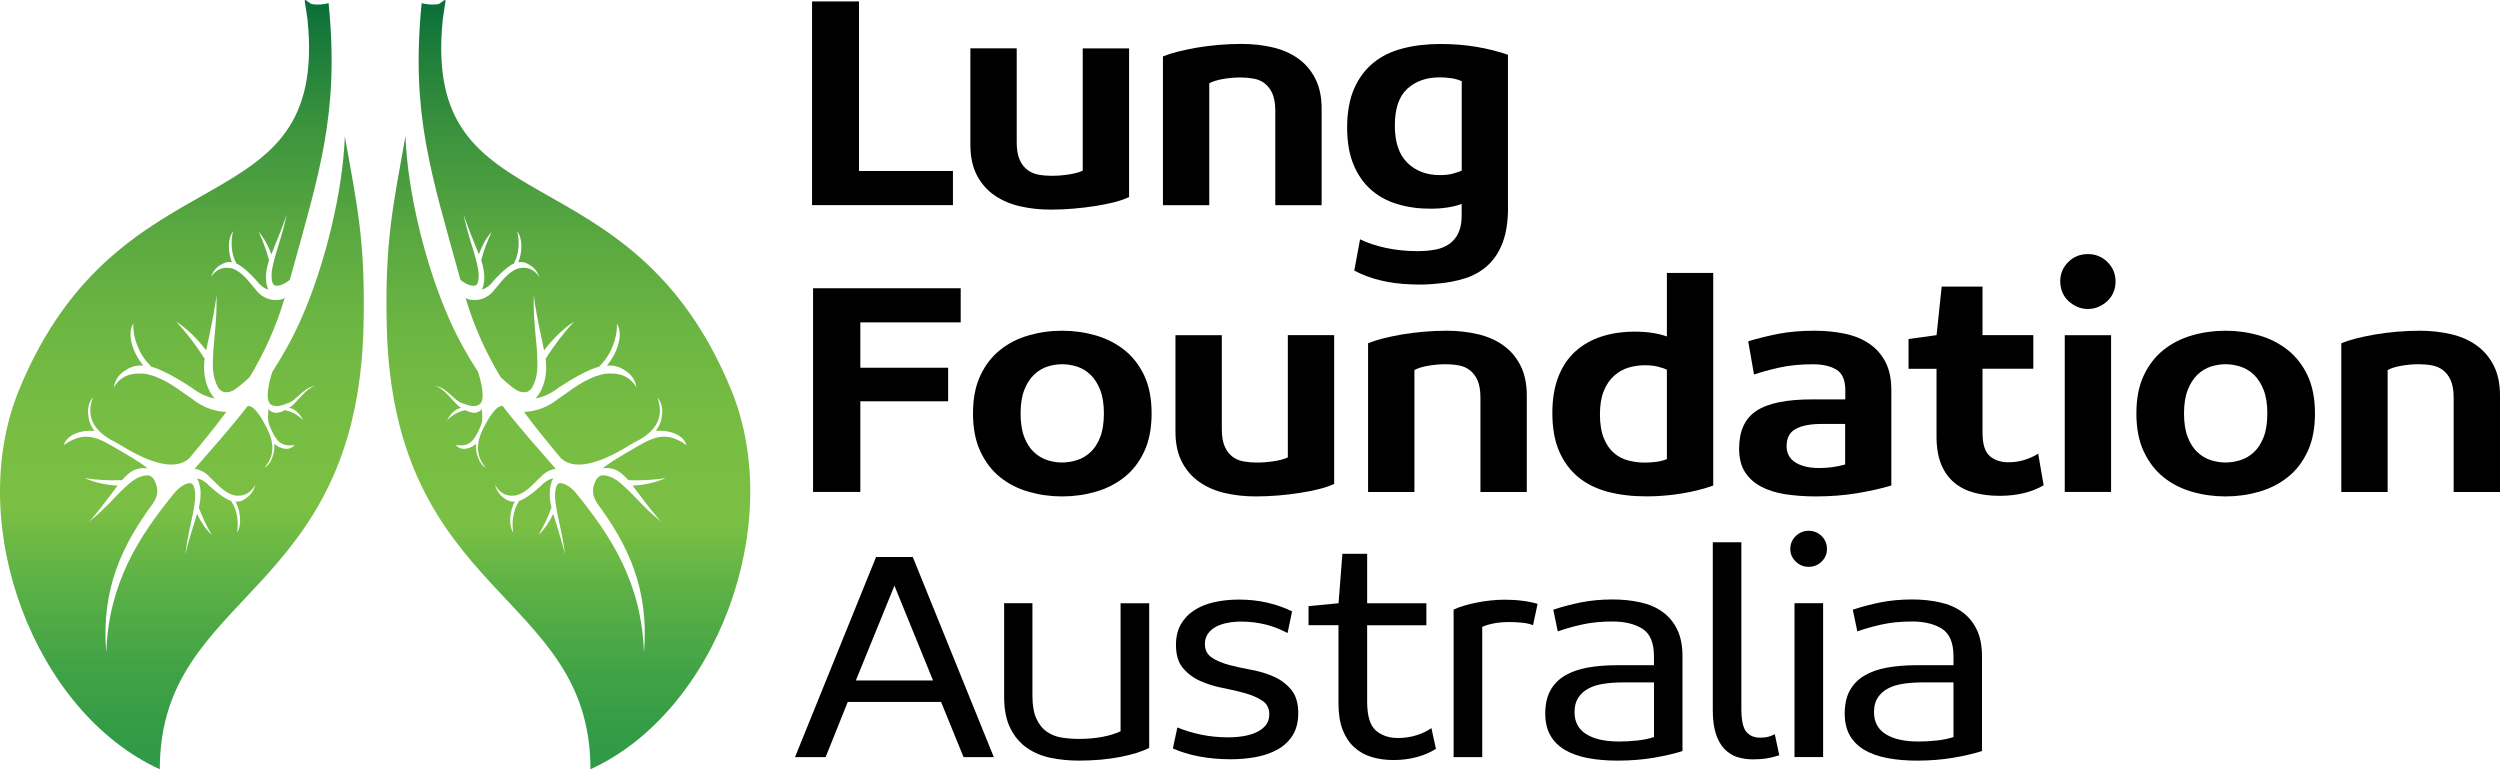 <svg xmlns="http://www.w3.org/2000/svg" width="130" height="40" viewBox="0 0 130 40" fill="none"><path d="M17.931 7.101C17.831 9.873 16.941 13.7 15.646 16.616C15.209 17.601 14.705 18.495 14.163 19.331C13.985 19.863 13.749 20.845 14.109 21.048C14.364 21.191 14.651 21.084 14.923 20.983C14.963 20.969 15.002 20.955 15.039 20.941C15.419 20.786 15.756 20.237 16.23 20.105C16.275 20.094 16.323 20.08 16.371 20.071C16.315 20.094 16.261 20.116 16.21 20.142C15.751 20.384 15.405 20.986 15.033 21.208C15.345 21.267 15.563 21.487 15.773 21.855C15.47 21.557 15.189 21.413 14.826 21.326C14.809 21.335 14.792 21.343 14.773 21.352C14.464 21.489 14.226 21.543 13.95 21.281C13.976 21.489 13.857 21.774 14.041 22.201C14.35 22.922 14.617 23.259 15.317 23.136C15.065 23.462 14.583 23.364 14.262 23.077C14.271 23.167 14.271 23.254 14.262 23.341C14.259 23.392 14.251 23.44 14.242 23.487C14.234 23.532 14.226 23.575 14.214 23.617C14.132 23.89 14.03 24.168 13.746 24.326C13.999 24.042 14.464 23.392 13.885 22.28C13.775 22.066 13.29 21.065 12.882 21.112C11.977 22.275 11.028 23.333 10.118 24.377C10.396 24.416 10.682 24.554 10.914 24.818C10.951 24.861 10.991 24.892 11.031 24.928C11.221 25.114 11.413 25.319 11.617 25.471C11.654 25.499 11.694 25.528 11.734 25.553C11.81 25.604 11.89 25.649 11.969 25.682C12.006 25.699 12.04 25.713 12.077 25.725C12.148 25.753 12.221 25.77 12.292 25.775C12.326 25.775 12.363 25.775 12.397 25.775C12.734 25.781 13.049 25.612 13.279 25.207C13.157 25.649 12.924 25.829 12.7 25.975C12.666 25.995 12.63 26.014 12.593 26.029C12.553 26.045 12.51 26.059 12.471 26.068C12.4 26.085 12.326 26.09 12.25 26.085C12.499 26.552 12.595 27.281 12.329 27.689C12.422 27.179 12.329 26.518 12.046 26.096C12.034 26.076 12.023 26.057 12.014 26.043H12.011C11.972 26.029 11.932 26.014 11.895 26C11.583 25.848 11.303 25.629 11.019 25.381C10.98 25.348 10.94 25.311 10.9 25.277C10.705 25.063 10.478 24.917 10.248 24.875C10.475 25.271 10.464 25.831 10.359 26.31C10.353 26.338 10.347 26.366 10.339 26.394C10.523 26.901 10.75 27.368 11.005 27.807C10.693 27.514 10.447 27.148 10.245 26.718C10.07 27.303 9.877 27.891 9.687 28.612C9.667 28.691 9.65 28.775 9.633 28.862C9.642 28.789 9.65 28.716 9.659 28.643C9.758 27.911 9.902 27.337 10.024 26.746C10.036 26.687 10.047 26.625 10.058 26.563C10.135 26.138 10.209 25.702 10.089 25.317C10.041 25.165 9.956 25.12 9.863 25.122C9.831 25.122 9.797 25.131 9.766 25.139C9.54 25.195 9.335 25.348 9.134 25.556C7.192 27.908 5.644 30.362 5.528 33.93C5.245 30.596 6.381 28.299 7.98 26.144C7.98 26.144 7.978 26.144 7.975 26.144C8.261 25.725 8.201 25.345 8.054 25.032C8.034 24.987 8.012 24.942 7.983 24.903C7.901 24.782 7.782 24.7 7.595 24.72C7.119 24.771 6.77 25.089 6.435 25.407C6.387 25.452 6.339 25.497 6.291 25.542C5.834 26 5.418 26.482 4.808 26.985C4.749 27.033 4.686 27.084 4.621 27.132C4.689 27.064 4.751 26.999 4.811 26.935C5.327 26.324 5.715 25.775 6.118 25.252C5.531 25.224 4.958 25.103 4.4 24.863C5.046 24.959 5.695 24.998 6.342 24.968C6.362 24.945 6.381 24.923 6.404 24.9C6.767 24.517 7.082 24.278 7.663 24.354C7.487 24.146 6.39 23.518 5.832 23.192C4.893 22.643 4.27 22.477 3.317 23.144C3.467 22.598 4.25 22.339 4.916 22.41C4.845 22.32 4.783 22.224 4.734 22.125C4.706 22.069 4.683 22.01 4.664 21.951C4.647 21.898 4.632 21.844 4.618 21.788C4.556 21.43 4.519 21.048 4.831 20.665C4.649 21.166 4.4 22.224 6.004 22.992C6.339 23.153 8.737 24.872 9.851 23.82C10.489 23.054 11.141 22.266 11.768 21.419C11.209 21.402 10.577 21.208 10.027 20.769C9.956 20.713 9.88 20.668 9.806 20.617C9.435 20.358 9.063 20.074 8.675 19.863C8.604 19.824 8.53 19.787 8.459 19.75C8.315 19.68 8.17 19.615 8.029 19.565C7.963 19.542 7.898 19.52 7.833 19.503C7.703 19.461 7.578 19.435 7.456 19.427C7.396 19.421 7.337 19.421 7.277 19.424C6.702 19.407 6.206 19.621 5.911 20.164C6.013 19.567 6.364 19.334 6.713 19.145C6.77 19.117 6.824 19.095 6.883 19.075C6.948 19.053 7.014 19.036 7.082 19.024C7.201 19.005 7.325 18.999 7.453 19.008C6.914 18.366 6.577 17.375 6.934 16.829C6.897 17.516 7.215 18.417 7.802 18.999C7.827 19.027 7.85 19.053 7.87 19.075H7.878C7.949 19.095 8.017 19.114 8.088 19.137C8.658 19.354 9.188 19.66 9.727 20.004C9.803 20.052 9.877 20.099 9.953 20.15C10.336 20.445 10.758 20.654 11.161 20.718C10.679 20.172 10.563 19.416 10.628 18.768C10.631 18.732 10.637 18.692 10.642 18.656C10.206 17.963 9.71 17.322 9.165 16.72C9.766 17.125 10.277 17.634 10.722 18.22C10.88 17.432 11.068 16.641 11.218 15.673C11.232 15.566 11.243 15.453 11.252 15.335C11.257 15.437 11.26 15.535 11.26 15.631C11.269 16.618 11.158 17.392 11.096 18.192C11.093 18.273 11.087 18.355 11.085 18.436C11.053 19.01 11.034 19.596 11.331 20.125C11.45 20.333 11.603 20.398 11.765 20.398C11.819 20.398 11.873 20.389 11.926 20.378C12.193 20.33 12.641 19.93 12.981 19.61C13.707 18.402 14.345 17.052 14.809 15.476C14.784 15.498 14.756 15.518 14.73 15.541C14.291 15.695 13.675 15.586 13.281 15.04C13.248 14.995 13.211 14.961 13.177 14.919C13.004 14.713 12.831 14.488 12.641 14.317C12.604 14.286 12.57 14.255 12.533 14.224C12.459 14.165 12.386 14.114 12.312 14.069C12.278 14.049 12.244 14.03 12.207 14.015C12.139 13.979 12.068 13.956 11.997 13.942C11.963 13.937 11.926 13.931 11.892 13.931C11.558 13.892 11.229 14.024 10.965 14.404C11.127 13.976 11.371 13.821 11.606 13.7C11.643 13.683 11.68 13.669 11.717 13.658C11.759 13.644 11.799 13.636 11.841 13.63C11.915 13.621 11.989 13.624 12.062 13.636C11.856 13.143 11.822 12.406 12.122 12.029C11.986 12.524 12.023 13.197 12.267 13.647C12.275 13.666 12.286 13.686 12.295 13.706H12.298C12.335 13.723 12.374 13.742 12.411 13.762C12.709 13.948 12.97 14.196 13.228 14.471C13.264 14.511 13.301 14.55 13.335 14.589C13.511 14.823 13.724 14.995 13.95 15.059C13.761 14.64 13.817 14.083 13.965 13.616C13.973 13.588 13.982 13.562 13.99 13.534C13.851 13.008 13.667 12.518 13.449 12.057C13.735 12.381 13.948 12.774 14.112 13.222C14.336 12.656 14.58 12.091 14.829 11.393C14.855 11.314 14.88 11.235 14.906 11.151C14.892 11.224 14.877 11.297 14.863 11.367C14.702 12.088 14.509 12.645 14.339 13.222C14.322 13.281 14.308 13.34 14.291 13.399C14.177 13.816 14.067 14.241 14.152 14.64C14.186 14.798 14.265 14.851 14.361 14.86C14.393 14.86 14.427 14.86 14.461 14.854C14.671 14.826 14.872 14.713 15.07 14.553C16.59 9.029 17.664 5.928 17.086 0.159C16.879 0.238 16.264 0.28 16.113 0.168C16.105 0.126 16.094 0.106 16.071 0.134C15.906 0.002 15.813 -0.1 15.861 0.168C15.875 0.255 15.889 0.339 15.904 0.424L15.989 1.004C17.12 11.998 6.265 7.479 1.001 20.248C-1.896 27.275 1.786 37.028 8.309 40C8.309 30.745 18.56 31.139 18.903 16.987C19.011 12.482 18.551 10.613 17.936 7.116L17.931 7.101Z" fill="url(#paint0_linear_1918_28163)"></path><path d="M21.086 7.101C21.185 9.873 22.075 13.7 23.371 16.616C23.807 17.601 24.312 18.495 24.853 19.331C25.032 19.863 25.267 20.845 24.907 21.048C24.652 21.191 24.366 21.084 24.094 20.983C24.054 20.969 24.014 20.955 23.977 20.941C23.598 20.786 23.26 20.237 22.787 20.105C22.741 20.094 22.693 20.08 22.645 20.071C22.702 20.094 22.756 20.116 22.807 20.142C23.266 20.384 23.612 20.986 23.983 21.208C23.671 21.267 23.453 21.487 23.243 21.855C23.547 21.557 23.827 21.413 24.19 21.326C24.207 21.335 24.224 21.343 24.244 21.352C24.553 21.489 24.791 21.543 25.066 21.281C25.041 21.489 25.16 21.774 24.975 22.201C24.666 22.922 24.4 23.259 23.7 23.136C23.952 23.462 24.434 23.364 24.754 23.077C24.746 23.167 24.746 23.254 24.754 23.341C24.757 23.392 24.765 23.44 24.774 23.487C24.782 23.532 24.791 23.575 24.802 23.617C24.884 23.89 24.987 24.168 25.27 24.326C25.018 24.042 24.553 23.392 25.131 22.28C25.242 22.066 25.727 21.065 26.135 21.112C27.039 22.275 27.989 23.333 28.899 24.377C28.621 24.416 28.334 24.554 28.102 24.818C28.065 24.861 28.026 24.892 27.986 24.928C27.796 25.114 27.603 25.319 27.399 25.471C27.362 25.499 27.323 25.528 27.283 25.553C27.206 25.604 27.127 25.649 27.047 25.682C27.011 25.699 26.977 25.713 26.94 25.725C26.869 25.753 26.795 25.77 26.724 25.775C26.69 25.775 26.654 25.775 26.619 25.775C26.282 25.781 25.968 25.612 25.738 25.207C25.86 25.649 26.092 25.829 26.316 25.975C26.35 25.995 26.387 26.014 26.424 26.029C26.463 26.045 26.506 26.059 26.546 26.068C26.617 26.085 26.69 26.09 26.767 26.085C26.517 26.552 26.421 27.281 26.688 27.689C26.594 27.179 26.688 26.518 26.971 26.096C26.982 26.076 26.994 26.057 27.002 26.043H27.005C27.045 26.029 27.084 26.014 27.121 26C27.433 25.848 27.714 25.629 27.997 25.381C28.037 25.348 28.077 25.311 28.116 25.277C28.312 25.063 28.539 24.917 28.768 24.875C28.541 25.271 28.553 25.831 28.658 26.31C28.663 26.338 28.669 26.366 28.678 26.394C28.493 26.901 28.267 27.368 28.009 27.807C28.32 27.514 28.567 27.148 28.768 26.718C28.944 27.303 29.137 27.891 29.327 28.612C29.347 28.691 29.364 28.775 29.381 28.862C29.372 28.789 29.364 28.716 29.355 28.643C29.256 27.911 29.111 27.337 28.989 26.746C28.978 26.687 28.967 26.625 28.955 26.563C28.879 26.138 28.805 25.702 28.924 25.317C28.972 25.165 29.057 25.12 29.151 25.122C29.182 25.122 29.216 25.131 29.247 25.139C29.474 25.195 29.678 25.348 29.88 25.556C31.821 27.908 33.369 30.362 33.485 33.93C33.769 30.596 32.632 28.299 31.033 26.144C31.033 26.144 31.036 26.144 31.039 26.144C30.753 25.725 30.812 25.345 30.96 25.032C30.979 24.987 31.002 24.942 31.03 24.903C31.113 24.782 31.232 24.7 31.419 24.72C31.895 24.771 32.244 25.089 32.578 25.407C32.627 25.452 32.675 25.497 32.723 25.542C33.179 26 33.596 26.482 34.206 26.985C34.265 27.033 34.327 27.084 34.393 27.132C34.325 27.064 34.262 26.999 34.203 26.935C33.687 26.324 33.298 25.775 32.896 25.252C33.483 25.224 34.055 25.103 34.614 24.863C33.967 24.959 33.318 24.998 32.672 24.968C32.652 24.945 32.632 24.923 32.609 24.9C32.247 24.517 31.932 24.278 31.351 24.354C31.527 24.146 32.624 23.518 33.182 23.192C34.12 22.643 34.744 22.477 35.697 23.144C35.546 22.598 34.764 22.339 34.098 22.41C34.169 22.32 34.231 22.224 34.279 22.125C34.307 22.069 34.33 22.01 34.35 21.951C34.367 21.898 34.381 21.844 34.395 21.788C34.458 21.43 34.495 21.048 34.183 20.665C34.364 21.166 34.614 22.224 33.009 22.992C32.675 23.153 30.276 24.872 29.162 23.82C28.524 23.054 27.872 22.266 27.246 21.419C27.804 21.402 28.437 21.208 28.987 20.769C29.057 20.713 29.134 20.668 29.208 20.617C29.579 20.358 29.95 20.074 30.339 19.863C30.41 19.824 30.483 19.787 30.554 19.75C30.699 19.68 30.843 19.615 30.985 19.565C31.05 19.542 31.116 19.52 31.181 19.503C31.311 19.461 31.436 19.435 31.558 19.427C31.617 19.421 31.677 19.421 31.736 19.424C32.312 19.407 32.808 19.621 33.103 20.164C33.001 19.567 32.649 19.334 32.3 19.145C32.244 19.117 32.19 19.095 32.13 19.075C32.065 19.053 32 19.036 31.932 19.024C31.813 19.005 31.688 18.999 31.561 19.008C32.099 18.366 32.437 17.375 32.079 16.829C32.116 17.516 31.799 18.417 31.212 18.999C31.186 19.027 31.164 19.053 31.144 19.075H31.135C31.064 19.095 30.996 19.114 30.926 19.137C30.356 19.354 29.826 19.66 29.287 20.004C29.21 20.052 29.137 20.099 29.06 20.15C28.677 20.445 28.255 20.654 27.853 20.718C28.334 20.172 28.451 19.416 28.386 18.768C28.383 18.732 28.377 18.692 28.371 18.656C28.808 17.963 29.304 17.322 29.848 16.72C29.247 17.125 28.737 17.634 28.292 18.22C28.133 17.432 27.946 16.641 27.796 15.673C27.782 15.566 27.77 15.453 27.762 15.335C27.756 15.437 27.753 15.535 27.753 15.631C27.745 16.618 27.855 17.392 27.918 18.192C27.921 18.273 27.926 18.355 27.929 18.436C27.96 19.01 27.98 19.596 27.683 20.125C27.564 20.333 27.41 20.398 27.249 20.398C27.195 20.398 27.141 20.389 27.087 20.378C26.821 20.33 26.373 19.93 26.033 19.61C25.307 18.402 24.669 17.052 24.204 15.476C24.23 15.498 24.258 15.518 24.284 15.541C24.723 15.695 25.338 15.586 25.732 15.04C25.766 14.995 25.803 14.961 25.837 14.919C26.01 14.713 26.183 14.488 26.373 14.317C26.41 14.286 26.444 14.255 26.481 14.224C26.554 14.165 26.628 14.114 26.702 14.069C26.736 14.049 26.77 14.03 26.807 14.015C26.875 13.979 26.945 13.956 27.016 13.942C27.05 13.937 27.087 13.931 27.121 13.931C27.456 13.892 27.785 14.024 28.048 14.404C27.887 13.976 27.643 13.821 27.407 13.7C27.371 13.683 27.334 13.669 27.297 13.658C27.255 13.644 27.215 13.636 27.172 13.63C27.099 13.621 27.025 13.624 26.951 13.636C27.158 13.143 27.192 12.406 26.892 12.029C27.028 12.524 26.991 13.197 26.747 13.647C26.738 13.666 26.727 13.686 26.719 13.706H26.716C26.679 13.723 26.639 13.742 26.602 13.762C26.305 13.948 26.044 14.196 25.786 14.471C25.749 14.511 25.712 14.55 25.678 14.589C25.503 14.823 25.29 14.995 25.063 15.059C25.253 14.64 25.196 14.083 25.049 13.616C25.041 13.588 25.032 13.562 25.023 13.534C25.162 13.008 25.347 12.518 25.565 12.057C25.279 12.381 25.066 12.774 24.902 13.222C24.678 12.656 24.434 12.091 24.184 11.393C24.159 11.314 24.133 11.235 24.108 11.151C24.122 11.224 24.136 11.297 24.15 11.367C24.312 12.088 24.505 12.645 24.675 13.222C24.692 13.281 24.706 13.34 24.723 13.399C24.836 13.816 24.947 14.241 24.862 14.64C24.828 14.798 24.748 14.851 24.652 14.86C24.621 14.86 24.587 14.86 24.553 14.854C24.343 14.826 24.142 14.713 23.943 14.553C22.424 9.029 21.349 5.928 21.928 0.159C22.135 0.238 22.75 0.28 22.9 0.168C22.909 0.126 22.92 0.106 22.943 0.134C23.107 0.002 23.201 -0.1 23.152 0.168C23.138 0.255 23.124 0.339 23.11 0.424L23.025 1.004C21.894 11.998 32.748 7.479 38.013 20.248C40.91 27.275 37.227 37.028 30.704 40C30.704 30.745 20.454 31.139 20.111 16.987C20.003 12.482 20.462 10.613 21.077 7.116L21.086 7.101Z" fill="url(#paint1_linear_1918_28163)"></path><path d="M42.227 0.075H44.668V8.891H49.553V10.667H42.227V0.075Z" fill="black"></path><path d="M58.703 10.253C58.491 10.351 58.233 10.442 57.927 10.518C57.62 10.596 57.289 10.661 56.932 10.717C56.574 10.774 56.2 10.816 55.812 10.85C55.421 10.883 55.032 10.9 54.641 10.9C54.071 10.9 53.538 10.841 53.037 10.726C52.535 10.61 52.093 10.419 51.707 10.152C51.322 9.887 51.018 9.538 50.794 9.105C50.57 8.672 50.46 8.148 50.46 7.526V2.512H52.869V7.411C52.869 7.777 52.92 8.072 53.02 8.3C53.119 8.528 53.255 8.705 53.422 8.832C53.589 8.959 53.782 9.043 54 9.082C54.219 9.122 54.443 9.142 54.678 9.142C54.967 9.142 55.265 9.119 55.565 9.074C55.866 9.029 56.112 8.964 56.302 8.874V2.515H58.712V10.25L58.703 10.253Z" fill="black"></path><path d="M60.481 2.931C60.694 2.844 60.952 2.759 61.258 2.683C61.564 2.607 61.896 2.537 62.253 2.475C62.61 2.413 62.987 2.368 63.381 2.334C63.778 2.301 64.169 2.284 64.561 2.284C65.119 2.284 65.649 2.343 66.156 2.458C66.664 2.574 67.106 2.765 67.486 3.032C67.866 3.297 68.166 3.646 68.39 4.079C68.614 4.51 68.725 5.036 68.725 5.655V10.669H66.315V5.756C66.315 5.39 66.264 5.095 66.165 4.867C66.066 4.639 65.93 4.465 65.762 4.335C65.595 4.208 65.402 4.124 65.184 4.087C64.966 4.048 64.742 4.028 64.507 4.028C64.218 4.028 63.92 4.054 63.619 4.104C63.319 4.155 63.072 4.228 62.882 4.329V10.672H60.473V2.937L60.481 2.931Z" fill="black"></path><path d="M78.417 10.785C78.417 11.505 78.326 12.105 78.15 12.586C77.972 13.067 77.719 13.464 77.391 13.773C77.062 14.083 76.668 14.314 76.211 14.463C75.755 14.612 75.248 14.71 74.689 14.753C74.465 14.775 74.244 14.789 74.02 14.795C73.796 14.8 73.575 14.795 73.351 14.786C72.781 14.764 72.257 14.696 71.778 14.578C71.299 14.463 70.845 14.294 70.423 14.072L70.723 12.445C71.114 12.634 71.562 12.783 72.07 12.893C72.577 13.002 73.127 13.059 73.717 13.059C74.063 13.059 74.374 13.03 74.652 12.977C74.93 12.924 75.171 12.822 75.372 12.679C75.573 12.535 75.729 12.344 75.84 12.105C75.951 11.866 76.007 11.57 76.007 11.216V10.602C75.817 10.678 75.582 10.74 75.296 10.785C75.012 10.83 74.703 10.852 74.369 10.852C73.756 10.852 73.184 10.771 72.654 10.61C72.124 10.45 71.667 10.2 71.282 9.856C70.896 9.513 70.596 9.077 70.377 8.545C70.159 8.013 70.051 7.372 70.051 6.62C70.051 5.869 70.17 5.168 70.411 4.619C70.649 4.071 70.981 3.623 71.406 3.274C71.829 2.925 72.339 2.675 72.937 2.52C73.532 2.365 74.187 2.287 74.902 2.287C75.559 2.287 76.183 2.337 76.775 2.436C77.365 2.534 77.912 2.675 78.414 2.849V10.785H78.417ZM72.532 6.533C72.532 7.397 72.75 8.041 73.184 8.466C73.618 8.891 74.182 9.105 74.873 9.105C75.14 9.105 75.367 9.08 75.551 9.029C75.735 8.978 75.888 8.928 76.01 8.871V4.223C75.843 4.147 75.659 4.093 75.457 4.065C75.256 4.037 75.055 4.023 74.856 4.023C74.176 4.023 73.618 4.22 73.184 4.611C72.75 5.005 72.532 5.644 72.532 6.527V6.533Z" fill="black"></path><path d="M44.737 25.581H42.279V14.989H49.956V16.764H44.737V19.122H49.303V20.867H44.737V25.584V25.581Z" fill="black"></path><path d="M50.596 21.498C50.596 20.724 50.724 20.065 50.982 19.522C51.237 18.979 51.58 18.537 52.011 18.194C52.439 17.851 52.932 17.6 53.491 17.44C54.049 17.279 54.627 17.198 55.231 17.198C55.835 17.198 56.413 17.279 56.972 17.44C57.53 17.6 58.026 17.853 58.46 18.194C58.894 18.537 59.24 18.979 59.498 19.522C59.753 20.065 59.883 20.724 59.883 21.498C59.883 22.271 59.755 22.933 59.498 23.481C59.24 24.03 58.897 24.475 58.46 24.818C58.026 25.161 57.53 25.412 56.972 25.572C56.413 25.733 55.835 25.814 55.231 25.814C54.627 25.814 54.049 25.733 53.491 25.572C52.932 25.412 52.439 25.161 52.011 24.818C51.583 24.475 51.24 24.03 50.982 23.481C50.724 22.933 50.596 22.271 50.596 21.498ZM57.403 21.498C57.403 21.011 57.337 20.603 57.21 20.276C57.082 19.95 56.915 19.688 56.708 19.488C56.501 19.289 56.269 19.148 56.005 19.063C55.744 18.982 55.483 18.94 55.228 18.94C54.973 18.94 54.715 18.982 54.46 19.063C54.202 19.148 53.972 19.289 53.766 19.488C53.559 19.688 53.391 19.95 53.264 20.276C53.136 20.603 53.071 21.011 53.071 21.498C53.071 21.984 53.136 22.409 53.264 22.733C53.391 23.059 53.559 23.321 53.766 23.512C53.972 23.706 54.202 23.844 54.46 23.926C54.715 24.011 54.973 24.05 55.228 24.05C55.483 24.05 55.744 24.008 56.005 23.926C56.266 23.844 56.501 23.704 56.708 23.512C56.915 23.318 57.082 23.059 57.21 22.733C57.337 22.407 57.403 21.996 57.403 21.498Z" fill="black"></path><path d="M69.368 25.167C69.156 25.266 68.898 25.356 68.591 25.432C68.285 25.51 67.954 25.575 67.596 25.631C67.239 25.688 66.865 25.73 66.477 25.764C66.085 25.797 65.697 25.814 65.306 25.814C64.736 25.814 64.203 25.755 63.701 25.64C63.2 25.524 62.757 25.333 62.372 25.066C61.986 24.801 61.683 24.452 61.459 24.019C61.235 23.588 61.124 23.062 61.124 22.443V17.429H63.534V22.325C63.534 22.691 63.585 22.986 63.684 23.214C63.784 23.442 63.92 23.619 64.087 23.746C64.254 23.873 64.447 23.957 64.665 23.994C64.883 24.033 65.108 24.053 65.343 24.053C65.632 24.053 65.93 24.03 66.23 23.985C66.531 23.94 66.777 23.875 66.967 23.785V17.426H69.377V25.162L69.368 25.167Z" fill="black"></path><path d="M71.149 17.845C71.362 17.758 71.62 17.673 71.926 17.597C72.232 17.518 72.564 17.451 72.921 17.389C73.278 17.33 73.655 17.282 74.049 17.248C74.446 17.215 74.837 17.198 75.228 17.198C75.787 17.198 76.317 17.257 76.824 17.372C77.332 17.488 77.774 17.679 78.154 17.946C78.534 18.214 78.834 18.56 79.058 18.993C79.282 19.424 79.393 19.95 79.393 20.569V25.584H76.983V20.67C76.983 20.304 76.932 20.009 76.833 19.781C76.734 19.556 76.597 19.379 76.43 19.249C76.263 19.122 76.07 19.038 75.852 18.999C75.634 18.959 75.41 18.94 75.174 18.94C74.885 18.94 74.588 18.965 74.287 19.016C73.987 19.066 73.74 19.139 73.55 19.241V25.584H71.14V17.848L71.149 17.845Z" fill="black"></path><path d="M89.085 25.249C88.594 25.426 88.047 25.564 87.446 25.662C86.845 25.761 86.23 25.811 85.606 25.811C84.881 25.811 84.22 25.733 83.625 25.578C83.027 25.423 82.513 25.17 82.085 24.824C81.657 24.475 81.323 24.027 81.082 23.479C80.841 22.93 80.722 22.263 80.722 21.478C80.722 20.746 80.827 20.113 81.039 19.578C81.252 19.041 81.55 18.602 81.935 18.259C82.321 17.915 82.772 17.662 83.29 17.496C83.809 17.33 84.379 17.246 85.005 17.246C85.632 17.246 86.21 17.327 86.678 17.496V14.192H89.088V25.249H89.085ZM83.197 21.548C83.197 22.046 83.265 22.46 83.398 22.786C83.531 23.113 83.707 23.372 83.925 23.557C84.144 23.746 84.393 23.875 84.679 23.948C84.963 24.022 85.249 24.055 85.541 24.055C85.697 24.055 85.879 24.044 86.085 24.022C86.292 23.999 86.488 23.951 86.678 23.873V19.224C86.567 19.168 86.411 19.117 86.21 19.066C86.009 19.016 85.782 18.993 85.524 18.993C85.235 18.993 84.951 19.035 84.679 19.117C84.407 19.198 84.158 19.342 83.934 19.539C83.71 19.739 83.531 20 83.398 20.327C83.265 20.653 83.197 21.061 83.197 21.548Z" fill="black"></path><path d="M98.34 25.249C97.827 25.403 97.235 25.536 96.56 25.648C95.885 25.758 95.18 25.814 94.445 25.814C93.856 25.814 93.314 25.775 92.824 25.699C92.333 25.62 91.908 25.485 91.554 25.291C91.197 25.097 90.922 24.843 90.726 24.528C90.531 24.213 90.434 23.811 90.434 23.324C90.434 22.418 90.732 21.762 91.33 21.365C91.928 20.968 92.889 20.769 94.216 20.769H95.956V20.288C95.956 19.767 95.803 19.412 95.497 19.224C95.191 19.035 94.78 18.942 94.267 18.942C93.609 18.942 93.022 19.002 92.512 19.117C91.999 19.232 91.565 19.353 91.208 19.474L90.907 17.747C91.421 17.592 91.951 17.462 92.495 17.355C93.042 17.251 93.66 17.198 94.352 17.198C94.922 17.198 95.449 17.251 95.942 17.355C96.433 17.459 96.855 17.634 97.212 17.879C97.569 18.124 97.847 18.442 98.048 18.833C98.25 19.227 98.349 19.711 98.349 20.285V25.249H98.34ZM95.948 22.046H94.709C94.139 22.046 93.697 22.131 93.379 22.302C93.062 22.474 92.903 22.77 92.903 23.192C92.903 23.569 93.056 23.853 93.362 24.047C93.669 24.241 94.08 24.337 94.593 24.337C95.072 24.337 95.523 24.275 95.948 24.154V22.046Z" fill="black"></path><path d="M99.247 17.628L100.701 17.428L100.968 14.904H103.091V17.428H105.733V19.173H103.091V22.494C103.091 23.09 103.216 23.498 103.468 23.715C103.721 23.932 104.047 24.039 104.446 24.039C104.735 24.039 105.013 23.996 105.274 23.915C105.535 23.833 105.773 23.723 105.986 23.591L106.269 25.235C105.645 25.6 104.88 25.783 103.979 25.783C103.511 25.783 103.074 25.73 102.675 25.626C102.272 25.521 101.923 25.347 101.628 25.102C101.334 24.857 101.104 24.539 100.942 24.148C100.781 23.754 100.699 23.27 100.699 22.696V19.176H99.244V17.631L99.247 17.628Z" fill="black"></path><path d="M107.131 14.64C107.131 14.241 107.27 13.903 107.548 13.627C107.826 13.351 108.166 13.213 108.569 13.213C108.971 13.213 109.311 13.351 109.589 13.627C109.867 13.903 110.009 14.241 110.009 14.64C110.009 14.84 109.972 15.026 109.901 15.197C109.827 15.369 109.725 15.518 109.592 15.645C109.459 15.771 109.306 15.875 109.133 15.951C108.96 16.03 108.773 16.067 108.571 16.067C108.37 16.067 108.183 16.027 108.01 15.951C107.837 15.875 107.684 15.771 107.551 15.645C107.418 15.518 107.313 15.369 107.242 15.197C107.168 15.026 107.134 14.84 107.134 14.64H107.131ZM107.367 17.429H109.776V25.581H107.367V17.429Z" fill="black"></path><path d="M111.092 21.498C111.092 20.724 111.219 20.065 111.477 19.522C111.732 18.979 112.075 18.537 112.506 18.194C112.934 17.851 113.427 17.6 113.986 17.44C114.544 17.279 115.123 17.198 115.727 17.198C116.33 17.198 116.909 17.279 117.467 17.44C118.026 17.6 118.522 17.853 118.955 18.194C119.389 18.537 119.735 18.979 119.993 19.522C120.248 20.065 120.378 20.724 120.378 21.498C120.378 22.271 120.251 22.933 119.993 23.481C119.735 24.03 119.392 24.475 118.955 24.818C118.522 25.161 118.026 25.412 117.467 25.572C116.909 25.733 116.33 25.814 115.727 25.814C115.123 25.814 114.544 25.733 113.986 25.572C113.427 25.412 112.934 25.161 112.506 24.818C112.078 24.475 111.735 24.03 111.477 23.481C111.219 22.933 111.092 22.271 111.092 21.498ZM117.901 21.498C117.901 21.011 117.836 20.603 117.708 20.276C117.58 19.95 117.413 19.688 117.206 19.488C116.999 19.289 116.767 19.148 116.503 19.063C116.242 18.982 115.982 18.94 115.727 18.94C115.471 18.94 115.213 18.982 114.958 19.063C114.7 19.148 114.471 19.289 114.264 19.488C114.057 19.688 113.89 19.95 113.762 20.276C113.634 20.603 113.569 21.011 113.569 21.498C113.569 21.984 113.634 22.409 113.762 22.733C113.89 23.059 114.057 23.321 114.264 23.512C114.471 23.706 114.7 23.844 114.958 23.926C115.213 24.011 115.471 24.05 115.727 24.05C115.982 24.05 116.242 24.008 116.503 23.926C116.764 23.844 116.999 23.704 117.206 23.512C117.413 23.318 117.58 23.059 117.708 22.733C117.836 22.407 117.901 21.996 117.901 21.498Z" fill="black"></path><path d="M121.756 17.845C121.969 17.758 122.227 17.673 122.533 17.597C122.839 17.518 123.171 17.451 123.528 17.389C123.885 17.33 124.262 17.282 124.656 17.248C125.053 17.215 125.444 17.198 125.835 17.198C126.394 17.198 126.924 17.257 127.431 17.372C127.939 17.488 128.381 17.679 128.761 17.946C129.141 18.214 129.441 18.56 129.665 18.993C129.889 19.424 130 19.95 130 20.569V25.584H127.59V20.67C127.59 20.304 127.539 20.009 127.44 19.781C127.341 19.556 127.205 19.379 127.037 19.249C126.87 19.122 126.677 19.038 126.459 18.999C126.241 18.959 126.017 18.94 125.782 18.94C125.492 18.94 125.195 18.965 124.894 19.016C124.594 19.066 124.347 19.139 124.157 19.241V25.584H121.748V17.848L121.756 17.845Z" fill="black"></path><path d="M48.935 36.499H44.084L42.931 39.372H41.34L45.556 28.963H47.464L51.679 39.372H50.106L48.935 36.499ZM44.504 35.385H48.518L46.511 30.455L44.504 35.385Z" fill="black"></path><path d="M59.758 38.888C59.401 39.077 58.899 39.234 58.253 39.361C57.607 39.487 56.887 39.552 56.096 39.552C55.594 39.552 55.112 39.504 54.65 39.411C54.188 39.319 53.774 39.147 53.411 38.897C53.048 38.649 52.759 38.308 52.541 37.875C52.323 37.444 52.215 36.896 52.215 36.232V31.366H53.686V36.181C53.686 36.679 53.757 37.079 53.896 37.377C54.035 37.675 54.219 37.903 54.449 38.058C54.678 38.213 54.936 38.314 55.225 38.356C55.515 38.401 55.804 38.424 56.096 38.424C56.541 38.424 56.952 38.387 57.326 38.317C57.7 38.244 58.015 38.148 58.27 38.027V31.369H59.758V38.891V38.888Z" fill="black"></path><path d="M61.218 37.827C61.598 37.982 62.009 38.106 62.457 38.202C62.902 38.294 63.37 38.342 63.863 38.342C64.152 38.342 64.427 38.32 64.682 38.275C64.937 38.23 65.164 38.162 65.36 38.066C65.555 37.974 65.711 37.85 65.828 37.701C65.944 37.551 66.003 37.366 66.003 37.143C66.003 36.834 65.884 36.597 65.643 36.437C65.402 36.277 65.105 36.147 64.748 36.046C64.39 35.947 63.999 35.855 63.577 35.773C63.151 35.691 62.763 35.568 62.406 35.407C62.049 35.247 61.751 35.022 61.51 34.735C61.269 34.448 61.15 34.048 61.15 33.539C61.15 33.119 61.235 32.759 61.408 32.458C61.581 32.16 61.816 31.915 62.111 31.727C62.406 31.538 62.752 31.4 63.149 31.31C63.545 31.223 63.971 31.178 64.427 31.178C64.963 31.178 65.462 31.234 65.924 31.344C66.386 31.453 66.808 31.603 67.188 31.791L66.953 32.92C66.607 32.731 66.233 32.585 65.833 32.481C65.431 32.377 64.997 32.323 64.529 32.323C64.283 32.323 64.047 32.346 63.818 32.391C63.588 32.436 63.39 32.503 63.217 32.599C63.044 32.692 62.908 32.816 62.806 32.965C62.706 33.114 62.655 33.288 62.655 33.488C62.655 33.798 62.775 34.034 63.015 34.194C63.254 34.355 63.554 34.481 63.911 34.577C64.268 34.67 64.657 34.757 65.082 34.833C65.504 34.912 65.896 35.03 66.253 35.191C66.61 35.351 66.908 35.579 67.149 35.871C67.387 36.164 67.509 36.566 67.509 37.076C67.509 37.54 67.412 37.928 67.217 38.238C67.021 38.548 66.76 38.795 66.431 38.975C66.103 39.158 65.725 39.288 65.303 39.367C64.878 39.443 64.444 39.482 63.999 39.482C63.41 39.482 62.857 39.431 62.344 39.333C61.831 39.234 61.38 39.096 60.989 38.919L61.224 37.824L61.218 37.827Z" fill="black"></path><path d="M68.047 31.518L69.604 31.369L69.805 28.797H71.092V31.369H74.171V32.515H71.092V36.482C71.092 37.214 71.239 37.712 71.534 37.977C71.829 38.241 72.217 38.376 72.696 38.376C73.031 38.376 73.348 38.328 73.649 38.236C73.949 38.143 74.213 38.016 74.434 37.861L74.669 38.942C74.369 39.13 74.032 39.274 73.657 39.372C73.283 39.471 72.886 39.522 72.461 39.522C72.036 39.522 71.67 39.468 71.324 39.364C70.978 39.26 70.678 39.091 70.42 38.857C70.162 38.624 69.964 38.323 69.819 37.951C69.674 37.58 69.601 37.124 69.601 36.581V32.512H68.044V31.516L68.047 31.518Z" fill="black"></path><path d="M75.591 31.699C75.724 31.631 75.891 31.569 76.093 31.507C76.294 31.445 76.512 31.392 76.753 31.341C76.991 31.291 77.241 31.254 77.496 31.226C77.751 31.198 78.003 31.184 78.25 31.184C78.573 31.184 78.885 31.203 79.185 31.243C79.486 31.282 79.744 31.336 79.954 31.4L79.718 32.512C79.562 32.444 79.37 32.402 79.14 32.38C78.91 32.357 78.709 32.346 78.531 32.346C78.207 32.346 77.93 32.368 77.694 32.413C77.459 32.458 77.255 32.517 77.076 32.596V39.37H75.588V31.699H75.591Z" fill="black"></path><path d="M87.494 39.054C87.08 39.187 86.581 39.302 85.997 39.403C85.413 39.502 84.784 39.553 84.115 39.553C83.545 39.553 83.029 39.507 82.567 39.42C82.105 39.333 81.708 39.19 81.379 38.998C81.051 38.804 80.796 38.553 80.62 38.244C80.441 37.934 80.353 37.552 80.353 37.099C80.353 36.646 80.441 36.224 80.62 35.903C80.798 35.582 81.048 35.326 81.371 35.132C81.694 34.938 82.088 34.8 82.55 34.715C83.012 34.634 83.523 34.591 84.081 34.591H86.006V34.127C86.006 33.429 85.808 32.954 85.413 32.7C85.017 32.447 84.495 32.318 83.849 32.318C83.248 32.318 82.706 32.374 82.227 32.484C81.748 32.593 81.34 32.712 81.005 32.833L80.77 31.704C81.238 31.549 81.72 31.423 82.216 31.322C82.712 31.223 83.262 31.172 83.863 31.172C84.376 31.172 84.855 31.223 85.3 31.322C85.745 31.42 86.131 31.586 86.454 31.82C86.777 32.053 87.032 32.357 87.214 32.734C87.398 33.111 87.489 33.575 87.489 34.13V39.06L87.494 39.054ZM86.006 35.486H84.367C84.033 35.486 83.713 35.509 83.406 35.554C83.1 35.599 82.834 35.678 82.613 35.796C82.389 35.911 82.21 36.069 82.077 36.269C81.944 36.468 81.876 36.722 81.876 37.031C81.876 37.54 82.08 37.923 82.485 38.176C82.893 38.432 83.463 38.559 84.2 38.559C84.489 38.559 84.796 38.542 85.121 38.508C85.445 38.475 85.74 38.416 86.009 38.326V35.486H86.006Z" fill="black"></path><path d="M89.062 28.198H90.55V36.831C90.55 37.439 90.635 37.847 90.808 38.052C90.981 38.258 91.219 38.359 91.52 38.359C91.698 38.359 91.846 38.342 91.962 38.309C92.078 38.275 92.189 38.233 92.288 38.176L92.523 39.271C92.333 39.338 92.129 39.389 91.914 39.428C91.696 39.468 91.443 39.487 91.154 39.487C90.865 39.487 90.576 39.445 90.326 39.364C90.077 39.282 89.856 39.139 89.666 38.942C89.476 38.742 89.329 38.48 89.224 38.154C89.119 37.827 89.065 37.422 89.065 36.932V28.201L89.062 28.198Z" fill="black"></path><path d="M93.096 28.547C93.096 28.282 93.189 28.057 93.379 27.874C93.569 27.691 93.793 27.601 94.048 27.601C94.304 27.601 94.542 27.691 94.726 27.874C94.91 28.057 95.001 28.282 95.001 28.547C95.001 28.811 94.91 29.019 94.726 29.202C94.542 29.385 94.315 29.475 94.048 29.475C93.782 29.475 93.569 29.385 93.379 29.202C93.189 29.019 93.096 28.803 93.096 28.547ZM93.314 31.366H94.802V39.369H93.314V31.366Z" fill="black"></path><path d="M103.066 39.054C102.652 39.187 102.156 39.302 101.569 39.403C100.983 39.502 100.356 39.553 99.687 39.553C99.117 39.553 98.601 39.507 98.139 39.42C97.677 39.333 97.28 39.19 96.951 38.998C96.623 38.804 96.368 38.553 96.192 38.244C96.013 37.934 95.925 37.552 95.925 37.099C95.925 36.646 96.013 36.224 96.192 35.903C96.37 35.582 96.62 35.326 96.946 35.132C97.269 34.938 97.663 34.8 98.125 34.715C98.587 34.634 99.097 34.591 99.656 34.591H101.581V34.127C101.581 33.429 101.382 32.954 100.988 32.7C100.591 32.447 100.07 32.318 99.424 32.318C98.823 32.318 98.281 32.374 97.802 32.484C97.323 32.593 96.915 32.712 96.58 32.833L96.345 31.704C96.813 31.549 97.294 31.423 97.791 31.322C98.287 31.223 98.837 31.172 99.438 31.172C99.951 31.172 100.43 31.223 100.875 31.322C101.32 31.42 101.706 31.586 102.029 31.82C102.352 32.053 102.607 32.357 102.788 32.734C102.973 33.111 103.063 33.575 103.063 34.13V39.06L103.066 39.054ZM101.578 35.486H99.939C99.605 35.486 99.285 35.509 98.978 35.554C98.672 35.599 98.406 35.678 98.185 35.796C97.961 35.911 97.782 36.069 97.649 36.269C97.516 36.468 97.448 36.722 97.448 37.031C97.448 37.54 97.652 37.923 98.057 38.176C98.463 38.432 99.035 38.559 99.772 38.559C100.061 38.559 100.367 38.542 100.693 38.508C101.017 38.475 101.311 38.416 101.581 38.326V35.486H101.578Z" fill="black"></path><defs><linearGradient id="paint0_linear_1918_28163" x1="9.454" y1="0.216" x2="9.454" y2="41.055" gradientUnits="userSpaceOnUse"><stop stop-color="#0A6F39"></stop><stop offset="0.05" stop-color="#1B7B3A"></stop><stop offset="0.16" stop-color="#3D943E"></stop><stop offset="0.28" stop-color="#58A740"></stop><stop offset="0.4" stop-color="#6BB542"></stop><stop offset="0.52" stop-color="#77BD43"></stop><stop offset="0.64" stop-color="#7BC044"></stop><stop offset="0.74" stop-color="#5BB045"></stop><stop offset="0.84" stop-color="#42A346"></stop><stop offset="0.93" stop-color="#339B46"></stop><stop offset="1" stop-color="#2E9947"></stop></linearGradient><linearGradient id="paint1_linear_1918_28163" x1="29.565" y1="0.216" x2="29.565" y2="41.055" gradientUnits="userSpaceOnUse"><stop stop-color="#0A6F39"></stop><stop offset="0.05" stop-color="#1B7B3A"></stop><stop offset="0.17" stop-color="#3D943E"></stop><stop offset="0.29" stop-color="#58A740"></stop><stop offset="0.41" stop-color="#6BB542"></stop><stop offset="0.53" stop-color="#77BD43"></stop><stop offset="0.66" stop-color="#7BC044"></stop><stop offset="0.75" stop-color="#5BB045"></stop><stop offset="0.85" stop-color="#42A346"></stop><stop offset="0.93" stop-color="#339B46"></stop><stop offset="1" stop-color="#2E9947"></stop></linearGradient></defs></svg>